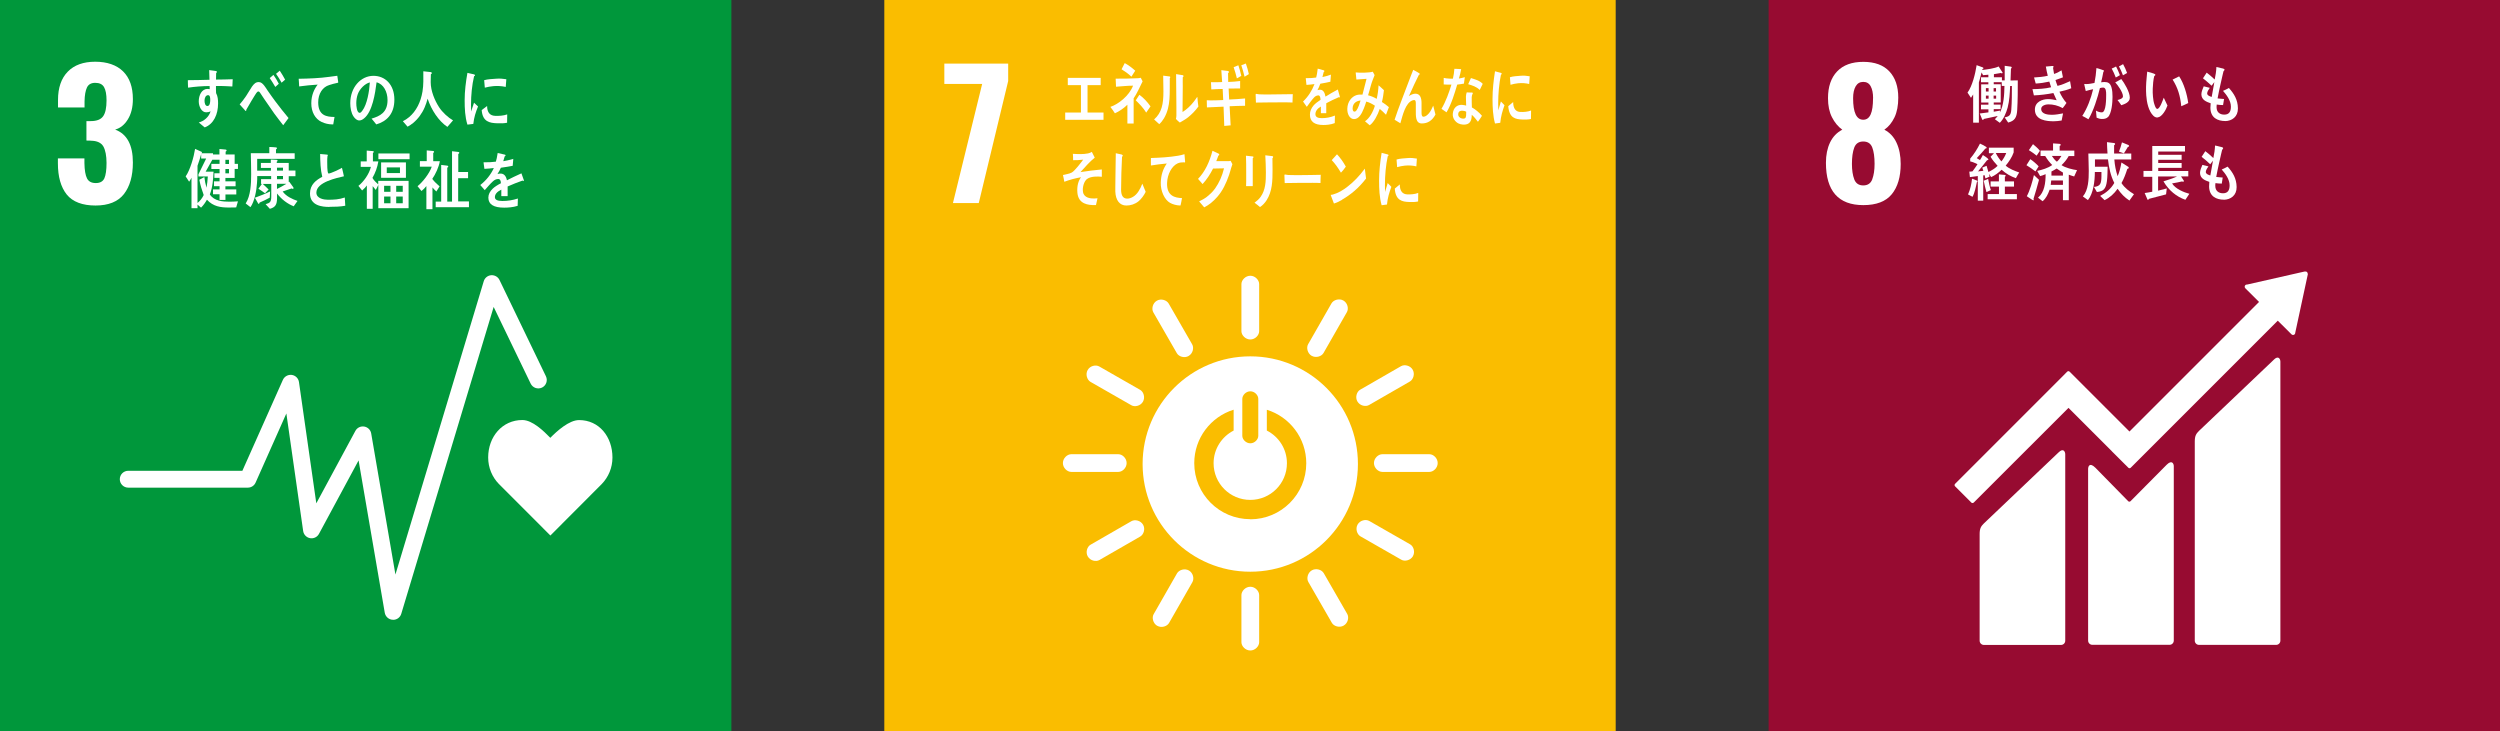 <?xml version="1.0" encoding="UTF-8"?>
<svg id="_レイヤー_2" data-name="レイヤー 2" xmlns="http://www.w3.org/2000/svg" viewBox="0 0 424.03 124.05">
  <rect x="0" y="0" width="424.03" height="124.05" fill="#333333" stroke="none"/>
  <defs>
    <style>
      .cls-1 {
        fill: #00973b;
      }

      .cls-1, .cls-2, .cls-3, .cls-4 {
        stroke-width: 0px;
      }

      .cls-2 {
        fill: #970b31;
      }

      .cls-3 {
        fill: #fff;
      }

      .cls-4 {
        fill: #fabd00;
      }
    </style>
  </defs>
  <g id="_レイヤー_2-2" data-name=" レイヤー 2">
    <g>
      <rect class="cls-1" width="124.05" height="124.05"/>
      <path class="cls-3" d="M11.31,32.98c-.99-1.25-1.49-3.01-1.49-5.29v-.82h4.5v.79c.02,1.21.17,2.07.44,2.6s.77.79,1.49.79,1.2-.27,1.45-.8c.24-.54.37-1.41.37-2.61s-.19-2.2-.55-2.82c-.37-.61-1.05-.93-2.04-.95-.06-.02-.33-.03-.82-.03v-3.3h.73c1.01,0,1.71-.27,2.1-.82.39-.54.58-1.44.58-2.69,0-1.01-.14-1.76-.42-2.25s-.78-.73-1.5-.73c-.68,0-1.15.26-1.4.79s-.39,1.3-.41,2.34v1.05h-4.5v-1.28c0-2.06.55-3.66,1.65-4.79s2.65-1.69,4.66-1.69,3.62.55,4.73,1.64c1.11,1.09,1.66,2.66,1.66,4.7,0,1.36-.28,2.51-.85,3.43-.56.92-1.28,1.5-2.16,1.74,2,.74,3.01,2.6,3.01,5.58,0,2.28-.51,4.06-1.52,5.36-1.01,1.29-2.62,1.94-4.82,1.94s-3.88-.62-4.88-1.87h-.01Z"/>
      <g>
        <path class="cls-3" d="M103.88,77.6c0-3.51-2.25-6.35-5.66-6.35-1.7,0-3.76,1.87-4.88,3.01-1.12-1.15-3.04-3.02-4.74-3.02-3.41,0-5.8,2.84-5.8,6.35,0,1.75.69,3.34,1.81,4.49h0l8.74,8.75,8.72-8.74h0c1.12-1.16,1.81-2.74,1.81-4.5h0Z"/>
        <path class="cls-3" d="M66.68,105.12h-.09c-.66-.04-1.21-.53-1.33-1.19l-4.44-25.84-6.72,12.46c-.29.55-.91.84-1.51.73-.61-.11-1.08-.6-1.17-1.21l-2.85-19.94-5.22,11.73c-.23.52-.74.85-1.31.85h-20.29c-.79,0-1.43-.64-1.43-1.43s.64-1.43,1.43-1.43h19.36l6.87-15.42c.26-.58.87-.92,1.51-.84.63.09,1.13.58,1.22,1.22l2.94,20.56,6.63-12.29c.29-.54.89-.83,1.5-.73.6.1,1.08.57,1.18,1.17l4.11,23.93,14.98-49.75c.17-.57.67-.97,1.26-1.02.59-.04,1.15.27,1.41.81l7.88,16.34c.34.71.04,1.57-.67,1.91-.71.34-1.57.05-1.92-.67l-6.28-13.01-15.67,52.05c-.18.61-.74,1.02-1.37,1.02h0Z"/>
      </g>
      <g>
        <path class="cls-3" d="M80.26,21.02c-.33.03-.65.08-.98.12-.41-1.31-.47-2.74-.47-4.13,0-1.56.2-3.12.47-4.65l.79.18c.12.03.27.04.39.1.06.02.1.05.1.14s-.08.14-.15.14c-.36,1.52-.52,3.24-.52,4.82,0,.39.02.78.02,1.17.16-.49.32-1,.49-1.49.23.21.45.43.68.64-.4.97-.68,1.85-.8,2.95h-.02ZM86,20.82c-.5.11-1.15.11-1.65.09-1.29-.04-2.5-.25-2.65-2.24.31-.23.61-.47.92-.69,0,1.13.52,1.64,1.37,1.67.66.02,1.4-.02,2.04-.25,0,.47-.01.94-.02,1.43h-.01ZM85.77,14.74c-.7-.15-1.38-.19-2.09-.13-.49.04-.97.14-1.45.26-.04-.39-.06-.88-.11-1.27.67-.19,1.36-.19,2.05-.25.57-.05,1.14,0,1.71.09-.03.43-.06.87-.1,1.31h0Z"/>
        <path class="cls-3" d="M39.41,14.67c-.38-.03-.76-.05-1.13-.06-.55-.02-1.1-.04-1.65-.02,0,.41-.01.79.02,1.2.29.52.34,1.15.34,1.75,0,1.85-.74,3.5-2.27,4.07-.33-.29-.68-.54-1-.84.83-.2,1.72-.91,2-1.9-.23.14-.49.18-.76.18-.78,0-1.25-1.01-1.25-1.86,0-1.06.52-2.11,1.49-2.11.12,0,.25.01.37.04,0-.18,0-.36-.02-.53-.63,0-1.25.04-1.87.08-.6.05-1.19.11-1.78.2-.04-.42-.02-.85-.04-1.27,1.22-.02,2.44-.02,3.67-.07-.03-.54-.04-1.08-.05-1.64.27.02.55.07.82.11.11.02.24.02.34.05.06.01.14.03.14.13s-.06.19-.12.23c-.01.36-.02.74-.02,1.09.94,0,1.89-.03,2.83-.06l-.06,1.23h0ZM35.3,16.14c-.42,0-.61.49-.61.94,0,.37.11.9.49.9.41,0,.48-.62.48-1,0-.3,0-.84-.36-.84h0Z"/>
        <path class="cls-3" d="M48.03,21.24c-.47-.63-1.01-1.28-1.5-1.97-.57-.82-1.17-1.68-1.73-2.5-.19-.28-.38-.58-.57-.86-.1-.14-.23-.4-.4-.4-.25,0-.48.48-.62.68-.18.29-.37.6-.54.88-.31.51-.58,1.03-.89,1.53v.06c0,.09-.04.17-.12.17l-1.01-1.12c.37-.45.75-.9,1.08-1.41.35-.52.66-1.1,1.02-1.63.35-.47.62-.75,1.14-.75.38,0,.64.25.91.58.2.24.39.57.57.83.43.61.86,1.24,1.3,1.82.68.92,1.55,2.01,2.27,2.87l-.9,1.21h0ZM46.69,14.74c-.29-.52-.62-1.01-.94-1.5l.63-.54c.33.47.64.98.91,1.51l-.6.54h0ZM47.76,14.03c-.28-.53-.6-1.02-.94-1.51l.63-.53c.32.48.63.99.91,1.52,0,0-.6.52-.6.52Z"/>
        <path class="cls-3" d="M57.17,14.07c-.38.08-.88.2-1.34.36-1.11.33-1.87,1.46-1.86,2.96.02,2.22,1.4,2.43,2.77,2.45-.06.42-.13.84-.22,1.26h-.19c-.61-.01-1.23-.15-1.79-.42-1.08-.5-1.75-1.7-1.74-3.17.01-1.39.5-2.41,1.08-3.16-1.01.06-2.14.17-3.14.31-.05-.55-.02-.87-.08-1.3,1.75-.03,3.49-.09,5.21-.33.41-.06,1.1-.15,1.34-.18.04.17.14,1.02.16,1.1.01.09-.1.1-.2.12h0Z"/>
        <path class="cls-3" d="M63.82,21.1c-.27-.33-.52-.67-.8-.98,1.41-.42,2.71-1.03,2.71-3.14,0-1.43-.69-2.73-1.86-3.02-.24,1.92-.71,4.98-2.11,6.11-.26.21-.51.36-.83.36-.37,0-.72-.31-.95-.65-.42-.6-.57-1.5-.57-2.28,0-2.72,1.81-4.64,3.93-4.64,1.96,0,3.55,1.46,3.55,4.04,0,2.42-1.3,3.69-3.07,4.2ZM60.68,15.98c-.17.48-.25,1-.25,1.52,0,.46.08,1.64.58,1.64.18,0,.33-.21.44-.36.83-1.07,1.19-3.35,1.28-4.8-.8.18-1.72,1.07-2.05,2Z"/>
        <path class="cls-3" d="M75.89,21.53c-1.5-1.01-2.72-2.87-3.36-4.79-.14.5-.29.98-.49,1.44-.44,1.05-1.14,2-1.97,2.68-.3.24-.61.46-.94.63l-.8-.93c.36-.18.76-.43,1.08-.71,1.19-1.02,1.95-2.52,2.25-4.33.19-1.13.14-2.29.14-3.43l1.27.14c.07.01.17.06.17.16,0,.11-.09.18-.16.2-.02.45-.03.89-.03,1.34,0,1.49.68,3.1,1.42,4.25.54.85,1.56,1.78,2.37,2.24l-.95,1.09v.02Z"/>
        <path class="cls-3" d="M40.08,35.18c-.42,0-.83.02-1.25.02-1.38,0-2.67-.16-3.73-1.33-.28.5-.61.97-1,1.35l-.6-.52v.61h-1.02v-5.16c-.12.23-.25.46-.4.67l-.59-.9c.76-1.08,1.39-3.29,1.6-4.67l1.1.5s.07.06.07.11c0,.07-.05.12-.1.14h1.97v.88l-1.25,2.24h1.34c-.06,1.3-.15,2.65-.63,3.86.74,1.13,2.22,1.23,3.34,1.23.48,0,.95-.03,1.43-.06l-.3,1.04h.02ZM33.66,29.93v-.37l1.31-2.67h-.85v-.75c-.18.66-.38,1.33-.62,1.97v6.32c.43-.35.8-.81,1.05-1.35-.31-.84-.58-1.7-.74-2.59.29-.15.56-.3.85-.46.07.62.2,1.23.37,1.81.11-.63.18-1.27.22-1.91h-1.59ZM39.8,28.67v1.51h-1.57v.58h1.73v.83h-1.73v.53h1.85v.86h-1.84v.93h-1v-.96h-1.11v-.82h1.11v-.55h-.94v-.82h.94v-.59h-.88v-.78h.88v-.73h-1.39v-.87h1.39v-.7h-1.3v-.89h1.28v-.93l1.06.1c.08.01.15.05.15.16,0,.09-.1.15-.16.19v.48h1.53v1.59h.56v.87h-.56ZM38.84,27.1h-.61v.72h.61v-.72ZM38.84,28.67h-.61v.73h.61v-.73Z"/>
        <path class="cls-3" d="M49.85,35c-1.05-.39-2.12-1.2-2.86-2.18v.76c0,1.15-.3,1.58-1.22,1.84l-.72-.79c.7-.2.96-.34.96-1.27v-2.16h-1.44c.34.31.68.61.99.94l-.61.64c-.37-.27-.74-.53-1.12-.77l.59-.81h-.14v-.82h1.71v-.52h-2.36c0,.39,0,.78-.04,1.18-.08,1.28-.41,3.12-1.11,4.1-.27-.21-.53-.42-.81-.63.85-1.31.93-3.36.93-4.96,0-1.19-.04-2.37-.06-3.56h3.14v-1.06c.35.02.8.02,1.14.07.06.01.15.03.15.14s-.09.17-.16.19v.67h3.17v.95h-6.36v2h2.33v-.47h-1.7v-.84h1.68v-.58l.97.05c.07,0,.17.01.17.14,0,.09-.06.14-.13.18v.21h2.03v1.29h1.14v.96h-1.14v.99l.08-.07.69.95s.05.09.05.15c0,.08-.06.13-.12.13s-.15-.04-.2-.08c-.51.16-1.02.35-1.53.52.61.84,1.65,1.3,2.52,1.6l-.66.93h.05ZM45.76,33.52c-.56.32-1.15.58-1.73.84-.02.08-.06.22-.15.22-.05,0-.08-.04-.11-.09l-.54-.95c.87-.33,1.74-.65,2.58-1.07l-.06,1.04h.01ZM48,28.44h-1.02v.5h1.02v-.5ZM48,29.85h-1.02v.54h1.02v-.54ZM46.98,31.19v.86c.54-.27,1.07-.55,1.58-.87h-1.58Z"/>
        <path class="cls-3" d="M55.9,35.1c-1.28,0-3.32-.21-3.32-2.29,0-1.52,1.07-2.29,2.08-2.82-.31-1.26-.34-2.57-.36-3.87.27.02.55.04.81.07.13.01.27.02.4.04.04.01.1.03.1.1,0,.04-.04.09-.06.12-.05.33-.05.68-.05,1,0,.4-.01,1.67.17,1.95.02.02.05.03.08.03.34,0,1.9-.74,2.25-.97.13.47.22.96.33,1.44-1.12.27-4.67.97-4.67,2.77,0,1.02,1.32,1.21,1.94,1.21,1.01,0,1.91-.04,2.88-.38.04.46.06.93.08,1.4-.9.16-1.77.18-2.67.18v.02Z"/>
        <path class="cls-3" d="M64.17,35.29v-3.93l-.43.86c-.19-.21-.35-.43-.53-.65v3.84h-.99v-3.96c-.22.32-.52.61-.8.86l-.63-.78c.88-.71,1.83-2,2.12-3.23h-1.73v-.93h1.02v-1.83l1.05.09c.06,0,.15.03.15.12s-.08.15-.15.18v1.45h.92c-.16.99-.51,1.95-1,2.79.19.38.68.84.98,1.11v-.6h5.15v4.63h-5.15l.02-.02ZM64.18,27v-.97h5.29v.97h-5.29ZM64.64,30.16v-2.61h4.21v2.61h-4.21ZM66.23,31.51h-1.08v1.02h1.08s0-1.02,0-1.02ZM66.23,33.33h-1.08v1.15h1.08v-1.15ZM67.84,28.39h-2.24v.96h2.24v-.96ZM68.31,31.51h-1.11v1.02h1.11s0-1.02,0-1.02ZM68.31,33.33h-1.11v1.15h1.11v-1.15Z"/>
        <path class="cls-3" d="M73.34,30.33v.04c.35.48.8.86,1.22,1.24l-.55.87c-.24-.22-.45-.44-.66-.69v3.69h-1.03v-3.92c-.25.32-.53.6-.83.84l-.67-.82c.86-.68,2.04-2.18,2.41-3.31h-2.01v-.94h1.16v-1.82l1.12.1c.06,0,.13.08.13.15,0,.09-.08.14-.15.17v1.41h1.12c-.14.96-.75,2.25-1.28,3h.02ZM73.9,35.15v-.96h.93v-6.22l1.06.13c.08.01.14.07.14.15,0,.1-.1.15-.17.19v5.75h.81v-8.54l1.06.12c.07.01.17.05.17.15s-.1.15-.17.2v3.05h1.66v1.05h-1.68v3.94h1.83v.98h-5.64,0Z"/>
        <path class="cls-3" d="M88.75,30.68s-.09-.02-.13-.05c-.66.22-1.92.72-2.52,1v1.64h-1.07v-1.1c-.73.34-1.09.78-1.09,1.27,0,.43.42.65,1.25.65.9,0,1.72-.12,2.65-.42l-.04,1.24c-.8.26-1.69.31-2.29.31-1.78,0-2.68-.56-2.68-1.7,0-.55.26-1.06.75-1.53.31-.29.77-.6,1.38-.91-.02-.48-.16-.72-.43-.72-.34,0-.65.13-.94.41-.18.17-.42.39-.7.72-.34.37-.55.63-.67.76-.16-.19-.42-.48-.76-.87,1.02-.8,1.79-1.77,2.3-2.88-.48.06-1.02.11-1.6.14-.04-.4-.09-.78-.15-1.11.86,0,1.56-.03,2.09-.11.11-.31.21-.8.31-1.47l1.23.28c.07.02.11.06.11.13s-.04.12-.15.16c-.05.18-.13.46-.24.82.42-.05,1.04-.21,1.7-.39l-.1,1.17c-.5.11-1.18.21-2.01.33-.13.32-.34.71-.57,1.06.22-.06.4-.07.52-.07.56,0,.92.37,1.08,1.14.73-.38,1.56-.78,2.46-1.18l.42,1.19c0,.09-.04.13-.11.13v-.04Z"/>
      </g>
    </g>
    <g>
      <rect class="cls-4" x="149.99" width="124.05" height="124.05"/>
      <path class="cls-3" d="M166.59,14.24h-6.42v-3.45h10.83v2.95l-4.99,20.7h-4.38l4.96-20.21h0Z"/>
      <g>
        <path class="cls-3" d="M212.06,60.44c-10.09,0-18.26,8.18-18.26,18.26s8.18,18.27,18.26,18.27,18.26-8.18,18.26-18.27-8.18-18.26-18.26-18.26M210.71,67.65c0-.61.61-1.28,1.36-1.28s1.35.67,1.35,1.28v6.27c0,.61-.61,1.27-1.35,1.27s-1.36-.66-1.36-1.27v-6.27ZM212.06,88.06c-5.25,0-9.5-4.25-9.5-9.5,0-4.26,2.81-7.87,6.68-9.07v3.54c-2.01,1.03-3.4,3.12-3.4,5.54,0,3.43,2.78,6.22,6.22,6.22s6.22-2.78,6.22-6.22c0-2.42-1.39-4.52-3.41-5.54v-3.53c3.88,1.2,6.69,4.81,6.69,9.08,0,5.25-4.25,9.5-9.5,9.5"/>
        <path class="cls-3" d="M191.09,78.54c0-.83-.73-1.5-1.4-1.5h-8c-.67,0-1.41.67-1.41,1.5s.74,1.5,1.41,1.5h8c.67,0,1.4-.67,1.4-1.5"/>
        <path class="cls-3" d="M243.85,78.54c0-.83-.73-1.5-1.4-1.5h-8c-.67,0-1.41.67-1.41,1.5s.74,1.5,1.41,1.5h8c.67,0,1.4-.67,1.4-1.5"/>
        <path class="cls-3" d="M212.07,110.33c.83,0,1.5-.73,1.5-1.4v-8c0-.67-.67-1.41-1.5-1.41s-1.51.74-1.51,1.41v8c0,.67.68,1.4,1.51,1.4"/>
        <path class="cls-3" d="M239.65,94.33c.41-.72.11-1.67-.47-2l-6.94-3.97c-.59-.33-1.56-.12-1.97.6s-.11,1.67.48,2.01l6.94,3.97c.58.33,1.55.11,1.97-.61"/>
        <path class="cls-3" d="M196.28,106.14c.72.41,1.66.11,2-.47l3.97-6.94c.33-.59.12-1.56-.6-1.97-.72-.41-1.67-.1-2.01.48l-3.97,6.94c-.33.58-.11,1.55.61,1.97"/>
        <path class="cls-3" d="M227.91,106.1c.72-.41.93-1.38.6-1.96l-3.99-6.93c-.34-.58-1.29-.89-2.01-.48s-.94,1.39-.6,1.98l3.99,6.93c.33.58,1.28.88,2,.47"/>
        <path class="cls-3" d="M184.51,94.39c.41.72,1.38.93,1.96.6l6.93-3.99c.59-.34.89-1.29.48-2-.41-.72-1.39-.94-1.98-.6l-6.93,3.99c-.58.33-.88,1.28-.47,2"/>
        <path class="cls-3" d="M212.07,57.58c.83,0,1.5-.73,1.5-1.4v-8c0-.67-.67-1.41-1.5-1.41s-1.51.74-1.51,1.41v8c0,.67.68,1.4,1.51,1.4"/>
        <path class="cls-3" d="M193.86,68.13c.41-.72.11-1.67-.47-2l-6.94-3.97c-.59-.34-1.56-.12-1.97.6s-.1,1.67.48,2.01l6.94,3.97c.58.33,1.55.11,1.96-.61"/>
        <path class="cls-3" d="M222.48,60.35c.72.41,1.66.11,2-.47l3.97-6.94c.34-.59.12-1.56-.6-1.97s-1.67-.1-2.01.48l-3.97,6.94c-.33.58-.11,1.55.61,1.97"/>
        <path class="cls-3" d="M201.61,60.37c.72-.41.93-1.38.6-1.96l-3.99-6.93c-.34-.58-1.29-.89-2-.48-.72.41-.94,1.39-.6,1.98l3.99,6.93c.33.58,1.28.88,2,.47"/>
        <path class="cls-3" d="M230.24,68.1c.41.72,1.38.93,1.96.6l6.93-3.99c.59-.34.89-1.29.48-2-.41-.72-1.39-.94-1.98-.6l-6.93,3.99c-.58.33-.88,1.28-.47,2"/>
      </g>
      <g>
        <path class="cls-3" d="M180.67,20.32v-1.23h2.67v-4.65h-2.23v-1.23h5.58v1.23h-2.23v4.65h2.71v1.23s-6.5,0-6.5,0Z"/>
        <path class="cls-3" d="M192.28,16.73v4.22h-1.06v-3.19c-.56.58-1.45,1.17-2.12,1.46-.24-.39-.49-.74-.77-1.09,1.32-.43,3.2-1.87,3.85-3.6-.96,0-1.92.12-2.89.18-.02-.46-.03-.91-.06-1.37,1.24,0,2.49,0,3.72-.07.18,0,.36-.03.54-.08l.31.61c-.5,1-.94,2.04-1.55,2.93h.03ZM191.9,13.01c-.52-.51-1.09-.9-1.67-1.26.19-.35.36-.69.54-1.05.62.34,1.21.78,1.78,1.29-.21.35-.43.7-.66,1.03h0ZM194.41,19.1c-.51-.83-1.14-1.46-1.77-2.08l.61-.94c.67.46,1.36,1.21,1.89,1.96l-.73,1.06Z"/>
        <path class="cls-3" d="M198.41,13.28c-.05,2.46.22,4.74-.98,6.78-.23.39-.51.74-.81,1-.27-.24-.67-.61-.87-.8,1.31-1.16,1.58-2.64,1.58-4.73,0-.88-.02-1.81-.04-2.7l1.11.14s.09.04.09.12c0,.07-.05.14-.09.18h0ZM201.51,19.9c-.44.35-.93.61-1.4.89-.23-.2-.46-.38-.66-.62.05-.19.08-.38.08-.58v-1.47c0-1.84-.03-3.71-.05-5.55l1.17.19s.09.06.09.14c0,.1-.07.17-.13.2-.02.51,0,1.01,0,1.53,0,1.44-.02,2.93-.04,4.37.66-.39,1.41-1.1,1.93-1.78.18-.22.33-.47.5-.7.02-.02.03-.06.06-.06.04,0,.04.12.04.14.03.5.09.98.16,1.47-.52.72-1.12,1.32-1.75,1.83Z"/>
        <path class="cls-3" d="M208.56,18.02c.05,1.08.1,2.15.17,3.24-.36.04-.72.05-1.08.1-.04-1.09-.09-2.18-.12-3.27-.95.03-1.88.07-2.82.13,0-.4-.02-.81-.03-1.22.22.02.43.02.65.03.72.02,1.43-.05,2.14-.06-.03-.63-.05-1.25-.09-1.88-.64,0-1.28.05-1.93.08,0-.4-.04-.82-.06-1.23.63.02,1.26,0,1.9-.02-.04-.68-.08-1.34-.14-2.02l1.14.14c.07,0,.14.07.14.17s-.07.18-.14.21c0,.49.03.98.03,1.48.68-.02,1.35-.07,2.02-.16v1.26c-.65,0-1.3,0-1.95.02.03.62.05,1.24.09,1.86.9-.04,1.8-.09,2.7-.18v1.24c-.87,0-1.75.05-2.62.08h0ZM209.79,13.29c-.14-.65-.35-1.27-.55-1.89l.8-.33c.2.58.36,1.19.5,1.8l-.74.42h0ZM211.09,13.01c-.16-.66-.33-1.32-.55-1.94l.77-.3c.21.61.38,1.16.51,1.8l-.73.45h0Z"/>
        <path class="cls-3" d="M219.21,17.39c-.51-.03-.91-.03-1.32-.03-.47,0-3.74,0-4.87.04-.02-.44-.04-1-.05-1.32,0-.16.06-.17.12-.16.15.05.44.06.52.08.55.03,1.13.02,1.75.02,1.3,0,2.46-.04,3.91-.05-.03.44-.04.99-.05,1.43h-.01Z"/>
        <path class="cls-3" d="M227.2,16.53s-.08-.02-.11-.05c-.56.23-1.63.74-2.14,1.03v1.69h-.91v-1.13c-.62.35-.93.8-.93,1.3,0,.44.35.67,1.06.67.76,0,1.46-.12,2.25-.44l-.03,1.28c-.68.27-1.43.32-1.94.32-1.51,0-2.27-.58-2.27-1.75,0-.57.21-1.09.63-1.58.26-.29.66-.61,1.17-.94-.02-.49-.14-.75-.36-.75-.29,0-.55.13-.8.42-.16.18-.35.4-.6.74-.28.38-.46.65-.57.78-.14-.2-.35-.49-.64-.9.86-.82,1.51-1.82,1.94-2.96-.41.06-.86.11-1.36.14-.03-.42-.08-.8-.12-1.14.72,0,1.32-.03,1.77-.11.09-.32.18-.82.26-1.51l1.04.29c.06.02.09.07.09.13,0,.07-.04.12-.12.16-.04.19-.11.47-.21.85.35-.06.88-.22,1.44-.41l-.09,1.2c-.42.11-1,.22-1.71.34-.11.33-.29.73-.48,1.09.19-.06.34-.07.44-.07.47,0,.78.38.92,1.17.62-.39,1.32-.8,2.09-1.21l.35,1.23c0,.09-.03.13-.09.13h.03Z"/>
        <path class="cls-3" d="M235.07,19.45c-.34-.34-.69-.7-1.05-.98-.34,1.02-.99,2.28-1.7,2.78l-.8-.68c.76-.51,1.34-1.53,1.68-2.64-.47-.31-.95-.57-1.47-.7-.12.39-.25.78-.4,1.15-.36.91-.86,1.84-1.69,1.82-.69-.02-1.15-.81-1.12-1.76.03-1.22.77-2.07,1.57-2.31.33-.1.67-.1,1-.08.19-.77.49-1.86.69-2.68l-1.72.12-.12-1.2h.09c.58.07,2.31.06,2.81-.13.09.2.2.39.31.58-.26.67-.47,1.15-.66,1.85-.15.53-.28,1.06-.45,1.57.52.13,1,.33,1.46.61.18-.73.28-1.53.32-2.3.31.27.62.54.91.83-.08.68-.17,1.36-.34,2,.4.26.8.53,1.18.87-.15.42-.31.86-.48,1.28h-.02ZM229.42,18.38c0,.29.08.55.3.55.15,0,.25-.06.35-.2.27-.34.56-1.21.7-1.68-.57.04-1.33.36-1.35,1.33h0Z"/>
        <path class="cls-3" d="M241.16,20.94c-1.1,0-1.02-1.3-1.02-2.31v-1.01c0-.3,0-.66-.3-.65-.07,0-.15.02-.22.04-1.24.41-1.71,2.55-2.1,3.9-.33-.2-.65-.4-.98-.6.34-1.05.72-2.07,1.11-3.1.44-1.15.87-2.3,1.31-3.45.25-.64.48-1.29.74-1.91.3.16.76.39,1.04.59.03.02.06.05.06.11,0,.09-.07.14-.14.14-.55,1.07-1.05,2.21-1.55,3.31-.05.11-.1.2-.15.3.34-.22.72-.41,1.1-.41.8,0,1.05.69,1.05,1.61v1.65c0,.27.04.65.32.65.36,0,.66-.28.93-.58.34-.39.49-.8.73-1.3.13.51.27,1.01.38,1.51-.55,1.03-1.32,1.51-2.31,1.51h0Z"/>
        <path class="cls-3" d="M248.31,14.18c-.41.07-.75.13-1.15.17-.43,1.46-1,3.36-1.81,4.7-.29-.18-.58-.39-.86-.59.74-1.24,1.28-2.76,1.69-4.11-.4.02-.91,0-1.31-.03v-1.11c.14.04.28.06.44.08.37.04.75.07,1.12.05.15-.62.2-1.07.25-1.67.44,0,.84.04,1.15.06-.05.37-.24,1.16-.38,1.59.34-.04.67-.15,1-.23-.04.36-.1.73-.15,1.1h0ZM250.69,20.67c-.33-.42-.66-.86-1.06-1.2,0,.12-.01.24-.02.36-.08,1.11-.75,1.36-1.5,1.3-.26-.02-.53-.08-.78-.21-.49-.26-.98-.85-.92-1.61.08-1.09.81-1.58,1.59-1.52.23.02.46.06.68.12.01-.51-.06-1.01-.04-1.51.01-.26.05-.49.13-.73.25,0,.5.02.75.03.05,0,.29-.03.29.1,0,.02,0,.03-.01.04-.11.19-.17.43-.18.65-.03.57.03,1.16.03,1.73.59.32,1.25.87,1.71,1.42-.22.35-.44.7-.69,1.02h.02ZM248.68,18.95c-.17-.11-.38-.15-.59-.17-.32-.03-.72.05-.76.56-.04.5.43.76.76.78.31.03.54-.03.58-.5.02-.23.02-.45.02-.68h-.01ZM250.98,15.26c-.56-.57-1.26-.76-1.96-.98l.47-1.04c.69.23,1.44.39,2,.98l-.51,1.04Z"/>
        <path class="cls-3" d="M193.11,34.14c-.62.5-1.35.72-2.07.72-1.11,0-1.81-.86-1.87-2.38,0-.2,0-.41,0-.61,0-.57,0-1.15.02-1.74.02-1.38.04-2.76.06-4.14.24.04.49.1.74.16.1.02.21.03.3.08.06.03.14.07.14.17,0,.09-.06.15-.12.18-.09,1.86-.16,3.73-.16,5.59,0,.95.31,1.52,1.04,1.52.34,0,.68-.12.99-.31.72-.41,1.22-1.31,1.57-2.23l.57,1.39c-.28.59-.76,1.23-1.2,1.59h-.01Z"/>
        <path class="cls-3" d="M200.89,27.55s-.06,0-.09-.02c-.35,0-.71.02-1.06.18-.98.44-1.74,1.83-1.79,3.32-.08,2.21,1.33,2.52,2.53,2.57-.07.41-.15.84-.25,1.25h-.16c-.53-.02-1.15-.18-1.63-.45-.91-.52-1.61-1.99-1.56-3.45.05-1.29.37-2.27,1.02-3.22-.9.08-1.8.19-2.69.34,0-.43-.02-.85,0-1.27,1.54-.05,3.08-.13,4.62-.39.36-.07.72-.14,1.07-.26.02.16.11,1.22.11,1.31s-.06.1-.11.1h0Z"/>
        <path class="cls-3" d="M208.85,28.38c-.13.43-.24.87-.38,1.28-.53,1.5-1.07,2.65-2,3.73-.66.76-1.41,1.37-2.22,1.78-.28-.35-.57-.69-.86-1.01.44-.23.89-.45,1.3-.77.5-.41,1-.85,1.41-1.43.69-.98,1.19-2.09,1.51-3.41l-1.86.04c-.49.97-1.1,1.9-1.78,2.63-.25-.29-.5-.6-.77-.88,1.16-1.18,1.97-2.89,2.45-4.77l1.05.49s.1.08.1.17c0,.11-.09.15-.15.15-.12.32-.22.65-.36.95.67,0,1.34,0,2.01,0,.13,0,.29,0,.43-.06.1.2.21.38.3.58-.06.19-.13.38-.18.55h0Z"/>
        <path class="cls-3" d="M212.48,26.83v4.74h-1.13c0-.27.02-.53.02-.79v-1.57c0-.94,0-1.87-.04-2.8l1.2.13s.08.04.08.1c0,.09-.07.16-.13.2h0ZM215.82,26.85c0,.65.02,1.29.02,1.93,0,1.87-.03,3.68-1.02,5.2-.3.46-.66.85-1.11,1.14-.29-.24-.61-.53-.93-.73.36-.27.78-.62,1.05-1.02.83-1.18.88-2.6.88-4.1,0-.98-.05-1.96-.1-2.93l1.19.14c.07,0,.14.05.14.15s-.07.17-.13.22h0Z"/>
        <path class="cls-3" d="M223.97,31.04c-.51-.03-.91-.03-1.31-.03-.47,0-3.63,0-4.76.04-.02-.43-.05-.97-.05-1.29,0-.16.06-.17.12-.16.15.04.44.06.51.08.54.03,1.6.02,2.22.02,1.29,0,1.88-.03,3.31-.05-.03.42-.03.97-.04,1.39Z"/>
        <path class="cls-3" d="M227.62,33.9c-.44.26-.89.48-1.37.62-.05-.14-.54-1.43-.54-1.43,0-.05.04-.05.06-.05.11,0,.23-.02.34-.06.86-.23,1.71-.74,2.48-1.35,1.05-.81,2.03-1.84,2.9-3.03.06.56.14,1.12.21,1.68-1.21,1.58-2.58,2.73-4.09,3.6v.02ZM227.44,29.29c-.47-.79-.97-1.51-1.56-2.13.31-.32.59-.66.89-.99.56.59,1.06,1.3,1.5,2.09-.25.39-.54.71-.83,1.03h0Z"/>
        <path class="cls-3" d="M235.25,34.69c-.3.03-.6.08-.91.12-.37-1.33-.43-2.77-.43-4.18,0-1.58.18-3.16.43-4.71l.72.19c.11.04.25.05.36.1.05.02.09.06.09.14s-.07.14-.13.14c-.33,1.54-.48,3.28-.48,4.88,0,.4.02.79.02,1.19.15-.5.29-1.01.45-1.51.21.21.42.43.62.64-.37.99-.63,1.87-.74,2.99h0ZM240.53,34.17c-.46.11-1.06.11-1.52.09-1.19-.04-2.3-.26-2.44-2.27.28-.23.56-.48.85-.71,0,1.14.48,1.66,1.26,1.69.61.02,1.28-.02,1.87-.25,0,.48-.01.96-.02,1.45h0ZM240.23,28.22c-.64-.15-1.27-.19-1.93-.13-.45.04-.89.14-1.33.26-.04-.4-.06-.89-.1-1.29.62-.19,1.25-.19,1.88-.25.52-.05,1.05,0,1.57.09-.03.44-.05.88-.09,1.32Z"/>
        <path class="cls-3" d="M254.45,20.83c-.29.03-.58.08-.88.12-.36-1.33-.42-2.76-.42-4.17,0-1.57.18-3.15.42-4.69l.7.19c.11.03.24.05.35.1.05.02.09.06.09.14s-.07.14-.13.14c-.32,1.54-.47,3.28-.47,4.87,0,.4.02.79.02,1.19.15-.5.28-1.01.44-1.51.2.21.41.43.61.64-.35.98-.61,1.87-.72,2.98h0ZM259.68,20.18c-.45.11-1.03.11-1.48.09-1.16-.04-2.23-.25-2.38-2.26.27-.23.55-.48.83-.7,0,1.14.47,1.65,1.22,1.68.6.02,1.25-.02,1.82-.25,0,.48-.01.96-.02,1.44h0ZM259.38,14.25c-.62-.15-1.24-.19-1.88-.13-.43.04-.87.14-1.3.26-.03-.4-.06-.89-.1-1.28.6-.19,1.22-.19,1.83-.25.51-.05,1.02,0,1.53.09-.03.44-.05.88-.09,1.32h0Z"/>
        <path class="cls-3" d="M184.38,30.35c-.49.37-.83,1.38-.69,2.22.17,1,1.29,1.11,1.88,1.1.19,0,.38-.02.58-.04-.08.39-.18.77-.26,1.15h-.17c-1.15.03-2.8-.16-2.98-2.07-.11-1.17.18-2.09.62-2.65-.96.17-1.91.42-2.84.77-.06-.39-.15-.77-.23-1.15.49-.13,1.03-.17,1.5-.42.48-.26,1.54-1.65,1.93-2.18-.57.06-1.15.11-1.71.09,0-.36,0-.72-.04-1.08.85.05,1.73.1,2.58-.07.23-.04.44-.15.64-.26.17.32.34.65.49.98-.84.66-1.67,1.63-2.42,2.45,1.2-.19,2.41-.34,3.62-.45,0,.41,0,.83,0,1.24-.71-.07-1.85-.1-2.49.37h0Z"/>
      </g>
    </g>
    <g>
      <rect class="cls-2" x="299.98" width="124.05" height="124.05"/>
      <path class="cls-3" d="M309.7,27.61c0-1.32.23-2.47.7-3.45.47-.97,1.16-1.69,2.07-2.16-.72-.53-1.3-1.23-1.75-2.12s-.67-1.96-.67-3.23c0-1.95.52-3.46,1.55-4.54,1.03-1.08,2.51-1.62,4.44-1.62s3.4.54,4.41,1.61c1.01,1.07,1.52,2.56,1.52,4.47,0,1.32-.21,2.43-.64,3.33-.43.9-1,1.6-1.72,2.1.91.47,1.61,1.21,2.07,2.22.47,1.01.7,2.21.7,3.59,0,2.2-.51,3.91-1.52,5.14-1.01,1.23-2.62,1.84-4.82,1.84-4.22,0-6.34-2.39-6.34-7.18h0ZM317.56,30.4c.26-.69.39-1.56.39-2.61,0-1.17-.13-2.09-.39-2.77-.26-.68-.77-1.02-1.53-1.02s-1.27.35-1.53,1.04c-.26.69-.39,1.61-.39,2.76,0,1.05.13,1.92.39,2.61s.77,1.04,1.53,1.04,1.27-.35,1.53-1.04h0ZM317.7,16.66c0-.86-.14-1.53-.41-2.03s-.69-.74-1.26-.74-.99.25-1.28.74c-.29.5-.44,1.17-.44,2.03,0,2.43.57,3.65,1.72,3.65s1.66-1.22,1.66-3.65h0Z"/>
      <g>
        <path class="cls-3" d="M385.65,61.03l-12.67,12.05c-.48.48-.72.83-.72,1.81v33.77c0,.4.32.72.72.72h13.08c.4,0,.72-.32.72-.72v-47.33c0-.4-.31-1.13-1.14-.3"/>
        <path class="cls-3" d="M349.16,76.73l-12.67,12.05c-.48.48-.72.83-.72,1.81v18.08c0,.39.32.72.72.72h13.08c.4,0,.72-.32.72-.72v-31.63c0-.4-.31-1.13-1.14-.3"/>
        <path class="cls-3" d="M391.41,46.42c0-.1-.03-.2-.11-.27-.07-.07-.15-.1-.23-.1h-.17s-9.7,2.2-9.7,2.2l-.18.02c-.07,0-.14.05-.19.1-.14.14-.14.38,0,.52l.11.11,2.22,2.21-21.98,21.98-10.15-10.15c-.11-.12-.3-.12-.41,0l-2.75,2.76h0l-16.27,16.27c-.11.11-.11.3,0,.41l2.76,2.76c.11.11.3.11.41,0l16.07-16.06,7.37,7.37s0,.02.02.03l2.76,2.75c.11.12.3.12.41,0l24.94-24.94,2.33,2.32c.14.14.38.14.52,0,.07-.07.1-.15.11-.24v-.03l2.13-9.9v-.11h-.02Z"/>
        <path class="cls-3" d="M367.48,78.84l-6.13,6.18c-.12.1-.29.09-.39-.02l-5.55-5.66c-1.02-1.01-1.24-.19-1.24.21v29.1c0,.4.32.72.72.72h13.09c.4,0,.72-.32.72-.72v-29.59c0-.4-.31-1.13-1.21-.23"/>
      </g>
      <g>
        <path class="cls-3" d="M342.14,18.68c-.07,1.28-.44,1.82-1.53,2.11l-.6-.88c.77-.15,1.06-.35,1.13-1.3.1-1.33.1-2.68.1-4.02h-.3c-.05,1.24-.11,2.48-.42,3.66-.24.89-.7,1.98-1.33,2.58l-.84-.61c.16-.18.35-.35.49-.55-.79.17-1.58.33-2.38.51,0,.09-.05.16-.14.16-.07,0-.13-.07-.15-.15l-.38-.94c.49-.05.98-.13,1.47-.19v-.52h-1.26v-.79h1.26v-.36h-1.23v-3.09h1.22v-.35h-1.25v-.84h1.25v-.44c-.3.02-.6.04-.9.08l-.25-.47c-.11.41-.21.84-.33,1.25-.02.08-.13.39-.13.45v6.83h-.97v-4.79c-.12.2-.24.39-.37.57l-.59-.88c.82-1.12,1.33-3.23,1.55-4.66l1.07.39s.09.08.09.13c0,.09-.12.13-.17.14l-.04.16c.7-.08,2.17-.27,2.78-.6l.68,1.05c0,.09-.06.12-.13.12-.05,0-.12-.02-.17-.06-.39.08-.79.14-1.18.2v.52h1.36v.54h.47v-2.48l1.02.14c.06,0,.17.05.17.15,0,.09-.06.15-.13.18-.02.67-.04,1.35-.07,2.02.41,0,.82-.02,1.23-.02,0,1.68,0,3.36-.1,5.04h0ZM337.29,14.95h-.46v.57h.46v-.57ZM337.29,16.21h-.46v.52h.46v-.52ZM338.55,14.95h-.41v.57h.41v-.57ZM338.57,16.21h-.43v.52h.43v-.52ZM339.52,14.58v-.64h-1.36v.35h1.19v3.09h-1.19v.36h1.17v.77h-1.17v.44c.37-.05.72-.13,1.08-.19l-.05.36c.68-1.3.76-3.05.79-4.54h-.46,0Z"/>
        <path class="cls-3" d="M349.31,15.57c.31.7.7,1.34,1.19,1.89-.2.31-.42.6-.64.88-.79-.44-1.59-.64-2.46-.64-.37,0-1.19.18-1.19.77,0,.94,1.26,1,1.83,1,.66,0,1.24-.13,1.88-.24-.09.4-.16.81-.24,1.21-.45.07-.89.13-1.34.13-1.16,0-3.2-.15-3.2-1.98,0-1.33,1.29-1.78,2.23-1.78.55,0,.93.09,1.46.19-.18-.4-.37-.81-.55-1.22-1.05.21-2.25.36-3.31.4l-.24-1.06c1.06-.02,2.12-.06,3.16-.32-.11-.32-.21-.64-.3-.96-.76.17-1.53.29-2.31.33-.1-.34-.19-.69-.28-1.03.77-.04,1.56-.11,2.33-.29-.14-.51-.24-1.04-.33-1.56.37-.03.75-.08,1.12-.1h.04c.06,0,.15.03.15.13,0,.06-.04.13-.09.17.05.35.1.7.17,1.05.44-.13.86-.35,1.27-.61.07.39.16.79.24,1.19-.42.16-.85.31-1.27.45.1.34.22.67.35,1,.73-.18,1.44-.48,2.13-.8.08.41.13.81.2,1.2-.65.27-1.31.44-1.98.58l-.02.02Z"/>
        <path class="cls-3" d="M357.53,19.85c-.28.29-.66.33-1.03.33-.3,0-.61-.09-.89-.22-.04-.4-.06-.8-.11-1.2.31.19.65.3,1,.3.74,0,.73-2.39.73-3,0-.44,0-1.21-.51-1.21-.18,0-.36.04-.55.09-.36,1.54-1.14,4.01-1.95,5.29-.35-.19-.68-.41-1.04-.57.85-1.31,1.47-2.96,1.84-4.53-.42.08-.84.19-1.25.31-.03-.12-.26-1.14-.26-1.14,0-.05.06-.06.09-.06.08,0,.15.02.24.02.46,0,.95-.1,1.41-.19.17-.83.27-1.68.33-2.53.27.06.54.15.8.24.12.04.26.08.37.13.05.02.12.05.12.13,0,.06-.06.1-.11.12-.11.6-.23,1.2-.38,1.8.18-.02.36-.05.55-.05.62,0,.99.19,1.2.9.15.48.18,1.11.18,1.62,0,.97-.14,2.8-.79,3.47v-.05ZM358.86,13.14c-.2-.54-.43-1.03-.69-1.51l.74-.35c.25.47.46.96.65,1.47l-.69.39h0ZM359.79,17.84c-.2-.31-.42-.6-.64-.88.26-.05.93-.22.93-.62,0-.68-.89-1.92-1.31-2.37.35-.18.69-.36,1.02-.57.54.69,1.45,2.21,1.45,3.17,0,.8-.92,1.1-1.45,1.28h0ZM360.08,12.77c-.19-.53-.42-1.03-.68-1.51l.7-.38c.26.48.5.97.68,1.5l-.7.39Z"/>
        <path class="cls-3" d="M365.97,19.93c-.27.02-.52-.09-.72-.28-.82-.78-1.14-2.29-1.22-3.46-.07-.98-.04-1.96.06-2.93.03-.37.06-.74.1-1.11.29.06,1.06.28,1.31.42.04.02.07.06.07.11,0,.11-.1.19-.18.21-.16.56-.24,1.56-.26,2.16-.02.45,0,.89.04,1.35.03.47.12.97.28,1.41.07.2.23.68.46.66.44-.03.92-1.46,1.09-1.9l.63,1.33c-.24.72-.95,1.96-1.66,2.01v.02ZM369.97,18.02c-.17-1.71-.57-3.12-1.47-4.52.38-.17.73-.38,1.11-.55.8,1.19,1.35,3.05,1.54,4.53-.39.2-.78.37-1.18.54h0Z"/>
        <path class="cls-3" d="M377.44,20.53c-1.28,0-2.51-.53-2.53-2.25,0-.25.03-.51.05-.76-.67-.24-1.56-.53-1.58-1.52,0-.43.24-.99.4-1.36.34.08.69.18,1.03.26-.15.22-.45.63-.45.94,0,.37.53.53.77.6.14-.84.31-1.67.45-2.51-.16.2-.32.4-.47.61-.47-.46-.96-.86-1.46-1.26.2-.32.41-.64.63-.96.48.36.94.76,1.36,1.17.15-.69.26-1.42.29-2.13.29.05.59.14.88.21.12.02.25.05.36.1.06.02.13.05.13.14,0,.12-.11.22-.17.28-.07.23-.12.49-.17.72-.11.5-.22,1-.34,1.5-.17.79-.35,1.58-.49,2.38.36.06.74.06,1.1.1l-.17,1.03c-.35,0-.72-.03-1.07-.09-.03.16-.03.31-.03.47,0,.89.63,1.25,1.32,1.24.77,0,1.12-.48,1.11-1.36,0-1.02-.75-2-1.34-2.67.35-.14.68-.31,1-.49.87.97,1.51,1.99,1.53,3.46.02,1.44-1.03,2.14-2.16,2.16h.02Z"/>
        <path class="cls-3" d="M335.3,30.89c-.16.77-.37,1.85-.74,2.49l-.76-.4c.36-.78.6-1.8.68-2.67l.82.31c.06.02.1.07.1.15,0,.05-.06.1-.1.12ZM341.92,30.22c-.87-.3-1.7-.78-2.42-1.43-.55.53-1.1.94-1.78,1.25l-.37-.56.11.47c-.22.13-.47.21-.71.31-.04-.18-.1-.37-.14-.55l-.23.04v4.28h-.92v-4.17c-.45.05-.89.13-1.34.18l-.1-.93c.18-.02.37,0,.54-.05.3-.38.58-.8.85-1.21-.4-.2-.81-.38-1.24-.48v-.47c.65-.75,1.2-1.63,1.66-2.55.31.14.63.31.93.49.07.04.2.11.2.22s-.15.14-.22.14c-.47.55-.95,1.11-1.46,1.62.19.11.37.22.55.33.18-.28.34-.56.49-.86.15.09.93.58.93.75,0,.12-.13.14-.21.12-.51.64-1.01,1.29-1.54,1.91.3-.03.6-.07.9-.1-.06-.18-.11-.37-.18-.54.24-.1.49-.2.73-.31.12.35.22.7.31,1.05.5-.23,1.15-.63,1.56-1.04-.44-.48-.86-.97-1.2-1.54l.59-.61h-.87v-.93h4.2v.8c-.27.8-.84,1.65-1.35,2.24.56.53,1.6.93,2.29,1.16-.21.32-.39.66-.57.99v-.02ZM336.93,32.59c-.2-.63-.33-1.29-.47-1.94l.75-.31c.12.65.25,1.29.46,1.9l-.74.34h0ZM337.13,33.8v-.88h1.92v-1.27h-1.42v-.88h1.41v-1.2c.24.03.49.05.74.08.11,0,.21,0,.32.04.04,0,.09.04.09.11,0,.09-.08.15-.14.17v.8h1.55v.88h-1.55v1.27h2.04v.88h-4.96ZM338.51,25.95c.25.53.58,1,.95,1.43.32-.38.64-.93.82-1.43h-1.77Z"/>
        <path class="cls-3" d="M345.23,29.07c-.49-.37-.99-.74-1.52-1.05l.65-1.02c.38.22,1.11.86,1.42,1.21l-.54.86h0ZM344.91,33.73s.04.11.04.16-.04.09-.09.09c-.08,0-.97-.62-1.09-.7.51-.91.97-2.53,1.21-3.59l.86.81c-.3,1.09-.59,2.16-.93,3.22h0ZM345.44,26.4c-.43-.33-.86-.66-1.32-.93l.7-1.02c.29.23.97.83,1.17,1.13l-.55.82h0ZM351.8,29.93c-.31-.09-.61-.18-.91-.3v4.33h-.99v-1.78h-2.26c-.29.79-.58,1.43-1.19,1.95l-.78-.6c1.1-.93,1.29-2.5,1.29-3.99-.3.13-.61.26-.93.33l-.5-.88c.85-.19,1.81-.46,2.55-1-.46-.45-.85-.96-1.19-1.53h-.79v-.93h2.12v-1.21l1.13.08c.07,0,.17.07.17.17s-.11.16-.18.18v.79h2.49v.93h-.96c-.32.6-.75,1.1-1.21,1.54.64.45,1.88.75,2.63.85l-.49,1.08h0ZM349.9,30.61h-1.99c-.02.24-.05.5-.08.74h2.07v-.74ZM349.9,29.27c-.36-.21-.72-.44-1.06-.69-.29.19-.58.35-.89.51v.69h1.95v-.51ZM348.02,26.45c.24.37.52.72.85.98.3-.26.56-.61.77-.98h-1.62Z"/>
        <path class="cls-3" d="M361.18,34.02c-.84-.55-1.39-1.13-2.01-2-.59.84-1.35,1.53-2.21,1.93l-.75-.72c.97-.51,1.79-1.14,2.4-2.2-.62-1.22-.91-2.58-1.07-3.99h-2.21v1.24h2.15c-.02.81-.02,1.64-.12,2.44-.17,1.32-.59,1.74-1.7,1.85l-.5-.86c1.1-.13,1.25-.56,1.27-1.8v-.74h-1.12c0,1.53-.24,3.63-1.17,4.77l-.86-.62c.94-1.08,1-2.88,1-4.34,0-.98-.06-1.96-.07-2.94h3.25c-.05-.64-.07-1.29-.09-1.93l1.19.15c.06,0,.19.04.19.15,0,.1-.1.19-.17.23v1.4h2.91v1.01h-2.87c.07.97.25,1.93.56,2.84.3-.68.52-1.57.64-2.33l1.14.72c.06.03.11.12.11.19,0,.12-.18.16-.25.18-.27.84-.57,1.67-.99,2.4.55.85,1.34,1.41,2.12,1.89l-.76,1.06v.02ZM360.9,24.94c-.22.36-.43.73-.66,1.07l-.84-.29c.2-.51.38-1.03.51-1.57l1.06.43c.06.03.15.09.15.18,0,.11-.15.16-.22.17h0Z"/>
        <path class="cls-3" d="M370.65,33.88c-1.49-.52-2.8-1.58-3.7-3.12.78-.25,1.55-.49,2.31-.83h-3.22v2.41l1.47-.38-.12,1.01c-.97.25-1.94.5-2.91.76-.03.07-.09.17-.16.17-.04,0-.08-.03-.09-.07l-.47-1.09c.43-.07.86-.12,1.29-.22v-2.53h-1.49v-1h1.49v-4.23h5.55v.94h-4.54v.56h3.97v.85h-3.97v.54h3.97v.82h-3.97v.53h5.1v.92h-1.23l.49.76c0,.09-.07.15-.14.15-.06,0-.12-.03-.17-.06-.56.13-1.13.25-1.7.34.54.92,2.04,1.53,2.93,1.76l-.67,1.01h-.02Z"/>
        <path class="cls-3" d="M377.22,33.87c-1.27,0-2.51-.53-2.53-2.25,0-.26.03-.51.04-.77-.66-.23-1.56-.53-1.58-1.52,0-.43.24-.99.4-1.36.34.07.69.18,1.03.25-.15.21-.45.63-.45.94,0,.37.53.53.77.6.14-.84.31-1.67.45-2.51-.16.2-.32.4-.47.61-.47-.46-.95-.86-1.46-1.26.2-.32.41-.64.63-.96.48.36.94.76,1.36,1.17.15-.69.26-1.42.29-2.13.29.05.59.14.88.21.12.02.25.05.36.1.06.02.13.05.13.14,0,.12-.11.22-.17.28-.07.23-.12.49-.17.72-.11.5-.22,1-.34,1.5-.17.79-.35,1.58-.49,2.38.36.06.74.06,1.1.1l-.16,1.03c-.35,0-.72-.03-1.07-.08-.03.16-.03.31-.03.47,0,.89.63,1.26,1.32,1.25.77,0,1.12-.48,1.11-1.36,0-1.02-.75-2-1.34-2.67.34-.14.68-.31,1-.49.87.97,1.51,1.99,1.53,3.46.02,1.44-1.03,2.14-2.16,2.16h.02Z"/>
      </g>
    </g>
  </g>
</svg>